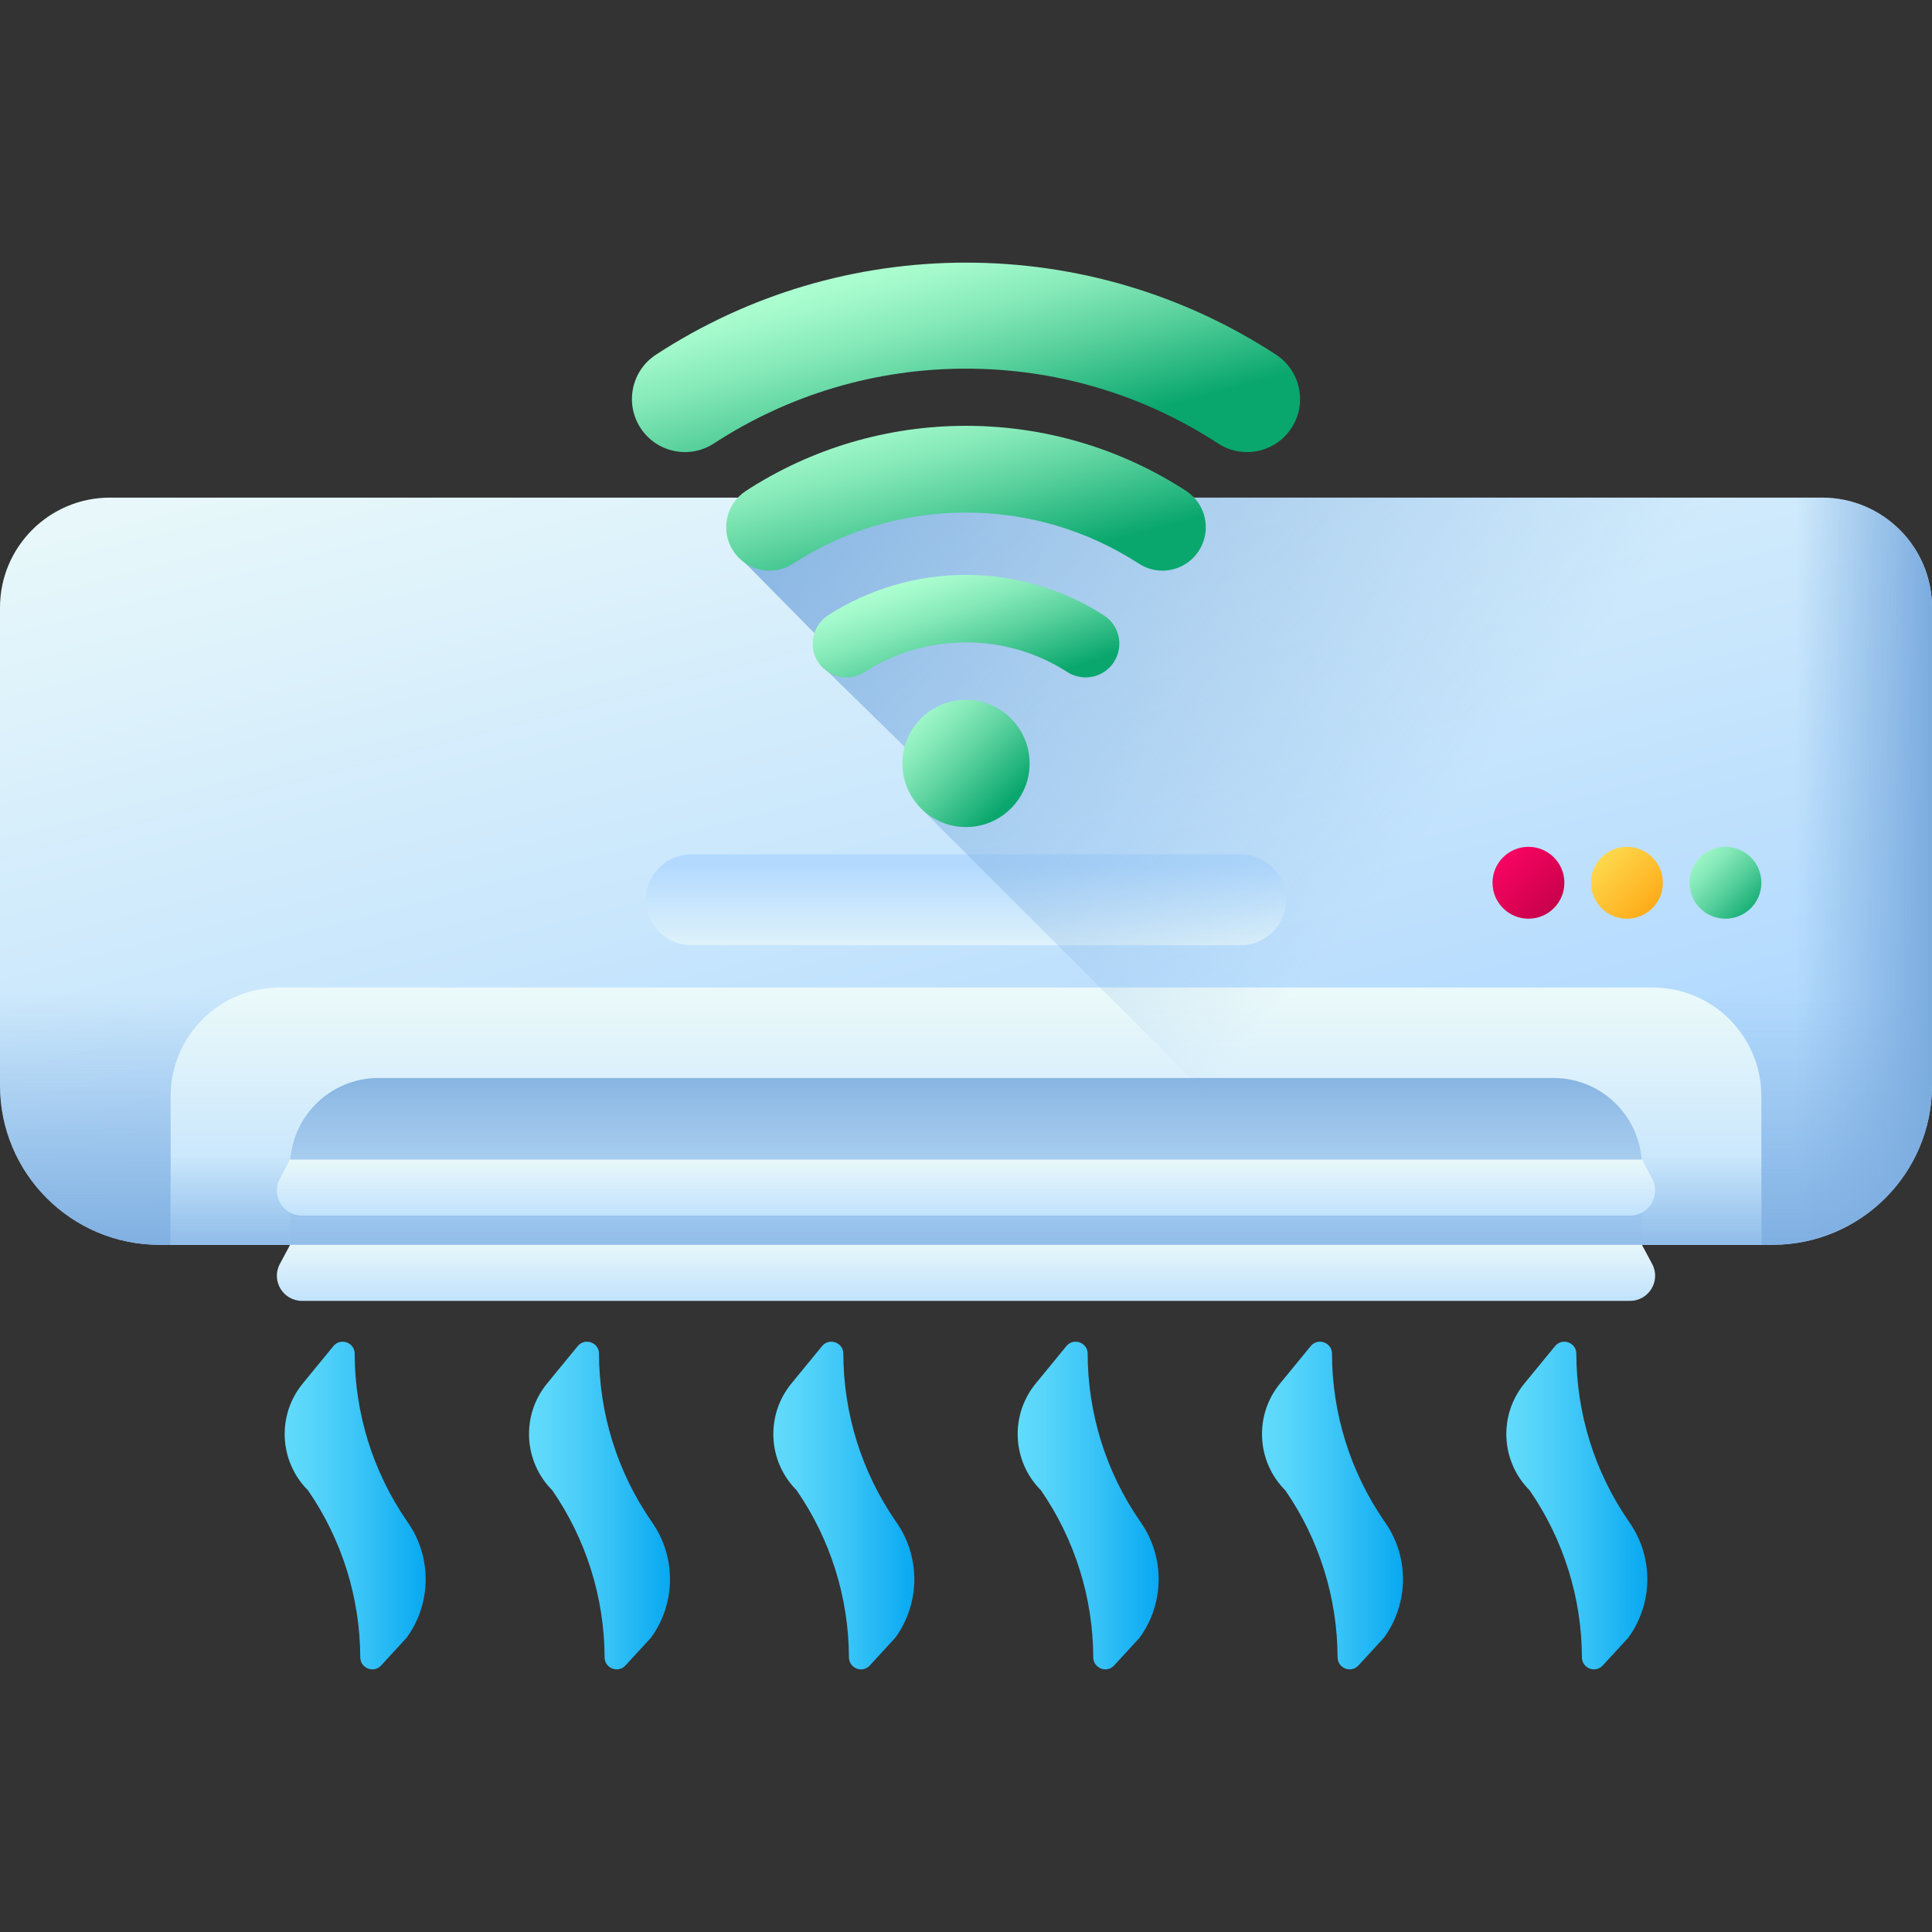 <svg xmlns="http://www.w3.org/2000/svg" xmlns:xlink="http://www.w3.org/1999/xlink" id="Capa_1" height="512" viewBox="0 0 510 510" width="512"><rect x="0" y="0" width="510" height="510" fill="#333333" stroke="none"/><linearGradient id="lg1"><stop offset="0" stop-color="#62dbfb"></stop><stop offset=".191" stop-color="#57d5fa"></stop><stop offset=".523" stop-color="#3bc5f7"></stop><stop offset=".954" stop-color="#0dabf2"></stop><stop offset="1" stop-color="#08a9f1"></stop></linearGradient><linearGradient id="SVGID_1_" gradientUnits="userSpaceOnUse" x1="75.15" x2="112.366" xlink:href="#lg1" y1="397.424" y2="397.424"></linearGradient><linearGradient id="SVGID_00000065067508213530813420000014555667617642682273_" gradientUnits="userSpaceOnUse" x1="139.647" x2="176.863" xlink:href="#lg1" y1="397.424" y2="397.424"></linearGradient><linearGradient id="SVGID_00000061430656957508688110000005007687272286016185_" gradientUnits="userSpaceOnUse" x1="204.143" x2="241.36" xlink:href="#lg1" y1="397.424" y2="397.424"></linearGradient><linearGradient id="SVGID_00000142137510942413963640000014053437671183636387_" gradientUnits="userSpaceOnUse" x1="268.64" x2="305.857" xlink:href="#lg1" y1="397.424" y2="397.424"></linearGradient><linearGradient id="SVGID_00000035489291840659185150000004296858155008788924_" gradientUnits="userSpaceOnUse" x1="333.137" x2="370.353" xlink:href="#lg1" y1="397.424" y2="397.424"></linearGradient><linearGradient id="SVGID_00000170969563879595485080000011351719125502892166_" gradientUnits="userSpaceOnUse" x1="397.634" x2="434.85" xlink:href="#lg1" y1="397.424" y2="397.424"></linearGradient><linearGradient id="lg2"><stop offset="0" stop-color="#eaf9fa"></stop><stop offset="1" stop-color="#b3dafe"></stop></linearGradient><linearGradient id="SVGID_00000057148130912909154470000016378129044462933691_" gradientUnits="userSpaceOnUse" x1="216.054" x2="278.37" xlink:href="#lg2" y1="74.756" y2="314.016"></linearGradient><linearGradient id="lg3"><stop offset="0" stop-color="#7bacdf" stop-opacity="0"></stop><stop offset="1" stop-color="#7bacdf"></stop></linearGradient><linearGradient id="SVGID_00000152977393511678440880000009098916986706485679_" gradientUnits="userSpaceOnUse" x1="255" x2="255" xlink:href="#lg3" y1="262.395" y2="334.458"></linearGradient><linearGradient id="SVGID_00000099631129684215354450000005330128054857164966_" gradientUnits="userSpaceOnUse" x1="474" x2="510.025" xlink:href="#lg3" y1="229.978" y2="229.978"></linearGradient><linearGradient id="SVGID_00000158744537878492991810000001265182437732203144_" gradientUnits="userSpaceOnUse" x1="255" x2="255" xlink:href="#lg2" y1="255.513" y2="228.513"></linearGradient><linearGradient id="SVGID_00000070092480503273903250000001894575903524467601_" gradientUnits="userSpaceOnUse" x1="255" x2="255" xlink:href="#lg2" y1="262.888" y2="338.557"></linearGradient><linearGradient id="SVGID_00000108270192350184384360000007131107711471322796_" gradientUnits="userSpaceOnUse" x1="255" x2="255" xlink:href="#lg3" y1="305.395" y2="340.829"></linearGradient><linearGradient id="SVGID_00000095332980268287021310000013904868763948408468_" gradientUnits="userSpaceOnUse" x1="255" x2="255" xlink:href="#lg3" y1="329.023" y2="277.842"></linearGradient><linearGradient id="SVGID_00000114060329003745851380000002298839287629831824_" gradientUnits="userSpaceOnUse" x1="393.369" x2="411.732" y1="222.923" y2="241.286"><stop offset="0" stop-color="#fe0364"></stop><stop offset=".257" stop-color="#f3035f"></stop><stop offset=".701" stop-color="#d70252"></stop><stop offset="1" stop-color="#c00148"></stop></linearGradient><linearGradient id="SVGID_00000118395461146390090560000014832999828604010884_" gradientUnits="userSpaceOnUse" x1="419.369" x2="437.732" y1="222.923" y2="241.286"><stop offset="0" stop-color="#fee45a"></stop><stop offset="1" stop-color="#fea613"></stop></linearGradient><linearGradient id="lg4"><stop offset="0" stop-color="#aeffd1"></stop><stop offset=".12" stop-color="#a3f9cb"></stop><stop offset=".329" stop-color="#87eab9"></stop><stop offset=".601" stop-color="#59d19d"></stop><stop offset=".923" stop-color="#19af77"></stop><stop offset="1" stop-color="#09a76d"></stop></linearGradient><linearGradient id="SVGID_00000165199759189480046950000010091608418213605031_" gradientUnits="userSpaceOnUse" x1="445.369" x2="463.732" xlink:href="#lg4" y1="222.923" y2="241.286"></linearGradient><linearGradient id="SVGID_00000145019289162315180060000017993243884837583748_" gradientUnits="userSpaceOnUse" x1="255" x2="255" xlink:href="#lg2" y1="305.729" y2="326.086"></linearGradient><linearGradient id="SVGID_00000074433888775583619260000009338901443864809900_" gradientUnits="userSpaceOnUse" x1="255" x2="255" xlink:href="#lg2" y1="327.062" y2="349.072"></linearGradient><linearGradient id="SVGID_00000099643339278694910780000012812416411019962254_" gradientUnits="userSpaceOnUse" x1="392.038" x2="226.705" xlink:href="#lg3" y1="201.949" y2="61.283"></linearGradient><linearGradient id="SVGID_00000162313361627330423090000000140590733195451578_" gradientUnits="userSpaceOnUse" x1="247.838" x2="260.05" xlink:href="#lg4" y1="149.421" y2="184.362"></linearGradient><linearGradient id="SVGID_00000052805525142158220320000006689558083735368589_" gradientUnits="userSpaceOnUse" x1="244.732" x2="258.641" xlink:href="#lg4" y1="101.873" y2="152.419"></linearGradient><linearGradient id="SVGID_00000067225623634100796060000013249676130634194098_" gradientUnits="userSpaceOnUse" x1="244.252" x2="259.178" xlink:href="#lg4" y1="66.023" y2="120.639"></linearGradient><linearGradient id="SVGID_00000043459329797988541130000011764979376864103862_" gradientUnits="userSpaceOnUse" x1="238.717" x2="265.686" xlink:href="#lg4" y1="185.248" y2="212.217"></linearGradient><g><g><path d="m107.735 401.994-.318-.462c-8.997-13.06-13.764-28.482-13.791-44.193-.005-2.972-3.735-4.295-5.619-1.997l-8.088 9.865c-6.858 8.365-6.256 20.568 1.393 28.217 8.965 13.014 13.735 28.381 13.791 44.051.01 2.9 3.541 4.302 5.504 2.168l6.736-7.324c6.551-9.002 6.708-21.157.392-30.325z" fill="url(#SVGID_1_)"></path><path d="m172.232 401.994-.318-.462c-8.997-13.06-13.764-28.482-13.791-44.193-.005-2.972-3.735-4.295-5.619-1.997l-8.088 9.865c-6.858 8.365-6.256 20.568 1.393 28.217 8.965 13.014 13.735 28.381 13.791 44.051.01 2.9 3.541 4.302 5.504 2.168l6.736-7.324c6.551-9.002 6.707-21.157.392-30.325z" fill="url(#SVGID_00000065067508213530813420000014555667617642682273_)"></path><path d="m236.729 401.994-.318-.462c-8.997-13.06-13.764-28.482-13.791-44.193-.005-2.972-3.735-4.295-5.619-1.997l-8.088 9.865c-6.858 8.365-6.256 20.568 1.393 28.217 8.965 13.014 13.735 28.381 13.791 44.051.01 2.9 3.541 4.302 5.504 2.168l6.736-7.324c6.55-9.002 6.707-21.157.392-30.325z" fill="url(#SVGID_00000061430656957508688110000005007687272286016185_)"></path><path d="m301.225 401.994-.318-.462c-8.997-13.06-13.764-28.482-13.791-44.193-.005-2.972-3.735-4.295-5.619-1.997l-8.088 9.865c-6.858 8.365-6.256 20.568 1.393 28.217 8.965 13.014 13.735 28.381 13.791 44.051.01 2.9 3.541 4.302 5.504 2.168l6.736-7.324c6.551-9.002 6.708-21.157.392-30.325z" fill="url(#SVGID_00000142137510942413963640000014053437671183636387_)"></path><path d="m365.722 401.994-.318-.462c-8.997-13.06-13.764-28.482-13.791-44.193-.005-2.972-3.735-4.295-5.619-1.997l-8.088 9.865c-6.858 8.365-6.256 20.568 1.393 28.217 8.965 13.014 13.735 28.381 13.791 44.051.01 2.9 3.541 4.302 5.504 2.168l6.736-7.324c6.551-9.002 6.708-21.157.392-30.325z" fill="url(#SVGID_00000035489291840659185150000004296858155008788924_)"></path><path d="m430.219 401.994-.318-.462c-8.997-13.06-13.764-28.482-13.791-44.193-.005-2.972-3.735-4.295-5.619-1.997l-8.088 9.865c-6.858 8.365-6.256 20.568 1.393 28.217 8.965 13.014 13.735 28.381 13.791 44.051.01 2.9 3.541 4.302 5.504 2.168l6.736-7.324c6.551-9.002 6.708-21.157.392-30.325z" fill="url(#SVGID_00000170969563879595485080000011351719125502892166_)"></path></g><g><path d="m467.899 328.598h-425.798c-23.252 0-42.101-18.849-42.101-42.101v-126.102c0-16.037 13-29.037 29.037-29.037h451.926c16.037 0 29.037 13 29.037 29.037v126.101c0 23.253-18.849 42.102-42.101 42.102z" fill="url(#SVGID_00000057148130912909154470000016378129044462933691_)"></path><path d="m0 163.395v123.101c0 23.252 18.849 42.101 42.101 42.101h425.797c23.252 0 42.102-18.849 42.102-42.102v-123.1z" fill="url(#SVGID_00000152977393511678440880000009098916986706485679_)"></path><path d="m480.963 131.358h-64.963v197.24h51.899c23.252 0 42.101-18.849 42.101-42.101v-126.102c0-16.036-13-29.037-29.037-29.037z" fill="url(#SVGID_00000099631129684215354450000005330128054857164966_)"></path><path d="m327.5 249.513h-145c-6.627 0-12-5.373-12-12 0-6.627 5.373-12 12-12h145c6.627 0 12 5.373 12 12 0 6.627-5.373 12-12 12z" fill="url(#SVGID_00000158744537878492991810000001265182437732203144_)"></path><g><path d="m464.959 328.598h-419.918v-39.203c0-15.865 12.861-28.725 28.725-28.725h362.466c15.865 0 28.725 12.861 28.725 28.725v39.203z" fill="url(#SVGID_00000070092480503273903250000001894575903524467601_)"></path><path d="m464.959 328.598h-419.918v-39.203c0-15.865 12.861-28.725 28.725-28.725h362.466c15.865 0 28.725 12.861 28.725 28.725v39.203z" fill="url(#SVGID_00000108270192350184384360000007131107711471322796_)"></path><path d="m433.419 328.598h-356.838v-20.714c0-12.88 10.441-23.321 23.321-23.321h310.196c12.88 0 23.321 10.441 23.321 23.321z" fill="url(#SVGID_00000095332980268287021310000013904868763948408468_)"></path></g><g><circle cx="403.473" cy="233.027" fill="url(#SVGID_00000114060329003745851380000002298839287629831824_)" r="9.486"></circle><circle cx="429.473" cy="233.027" fill="url(#SVGID_00000118395461146390090560000014832999828604010884_)" r="9.486"></circle><circle cx="455.473" cy="233.027" fill="url(#SVGID_00000165199759189480046950000010091608418213605031_)" r="9.486"></circle></g><path d="m430.278 320.895h-350.556c-5.01 0-8.209-5.344-5.843-9.76l2.701-5.04h356.84l2.701 5.04c2.366 4.417-.833 9.76-5.843 9.76z" fill="url(#SVGID_00000145019289162315180060000017993243884837583748_)"></path><path d="m430.278 343.398h-350.556c-5.01 0-8.209-5.344-5.843-9.76l2.701-5.04h356.84l2.701 5.04c2.366 4.417-.833 9.76-5.843 9.76z" fill="url(#SVGID_00000074433888775583619260000009338901443864809900_)"></path></g><g><path d="m510 286.497v-126.102c0-16.037-13-29.037-29.037-29.037h-279.107c-5.427 3.323-8.726 5.742-8.726 5.742-.854 3.056-.451 6.447 1.413 9.318l21.426 21.717c-.805 2.458-.54 5.243.967 7.589l22.872 22.41c-1.519 5.616-.089 11.863 4.32 16.272l114.192 114.192h109.579c23.252 0 42.101-18.849 42.101-42.101z" fill="url(#SVGID_00000099643339278694910780000012812416411019962254_)"></path><g><g><g><path d="m291.387 162.419c-10.853-6.973-23.436-10.659-36.387-10.659s-25.533 3.686-36.387 10.658c-4.138 2.659-5.337 8.168-2.679 12.305s8.167 5.336 12.305 2.679c7.976-5.124 17.23-7.833 26.761-7.833s18.785 2.709 26.761 7.833c1.49.957 3.156 1.414 4.805 1.414 2.93 0 5.799-1.445 7.5-4.093 2.658-4.137 1.459-9.646-2.679-12.304z" fill="url(#SVGID_00000162313361627330423090000000140590733195451578_)"></path><path d="m313.093 129.58c-17.299-11.235-37.387-17.174-58.093-17.174s-40.794 5.939-58.093 17.174c-5.303 3.444-6.81 10.535-3.365 15.838 3.444 5.303 10.536 6.809 15.838 3.365 13.577-8.818 29.352-13.479 45.62-13.479s32.044 4.661 45.62 13.479c1.926 1.251 4.088 1.849 6.225 1.849 3.747 0 7.42-1.838 9.612-5.214 3.445-5.304 1.939-12.394-3.364-15.838z" fill="url(#SVGID_00000052805525142158220320000006689558083735368589_)"></path><path d="m336.84 93.626c-24.347-15.897-52.647-24.299-81.84-24.299s-57.492 8.402-81.84 24.299c-6.471 4.225-8.292 12.896-4.067 19.367s12.896 8.292 19.367 4.067c19.786-12.918 42.795-19.747 66.54-19.747s46.754 6.828 66.54 19.747c2.36 1.541 5.013 2.278 7.637 2.278 4.568 0 9.046-2.234 11.73-6.345 4.225-6.471 2.404-15.142-4.067-19.367z" fill="url(#SVGID_00000067225623634100796060000013249676130634194098_)"></path></g><circle cx="255" cy="201.531" fill="url(#SVGID_00000043459329797988541130000011764979376864103862_)" r="16.792"></circle></g></g></g></g></svg>